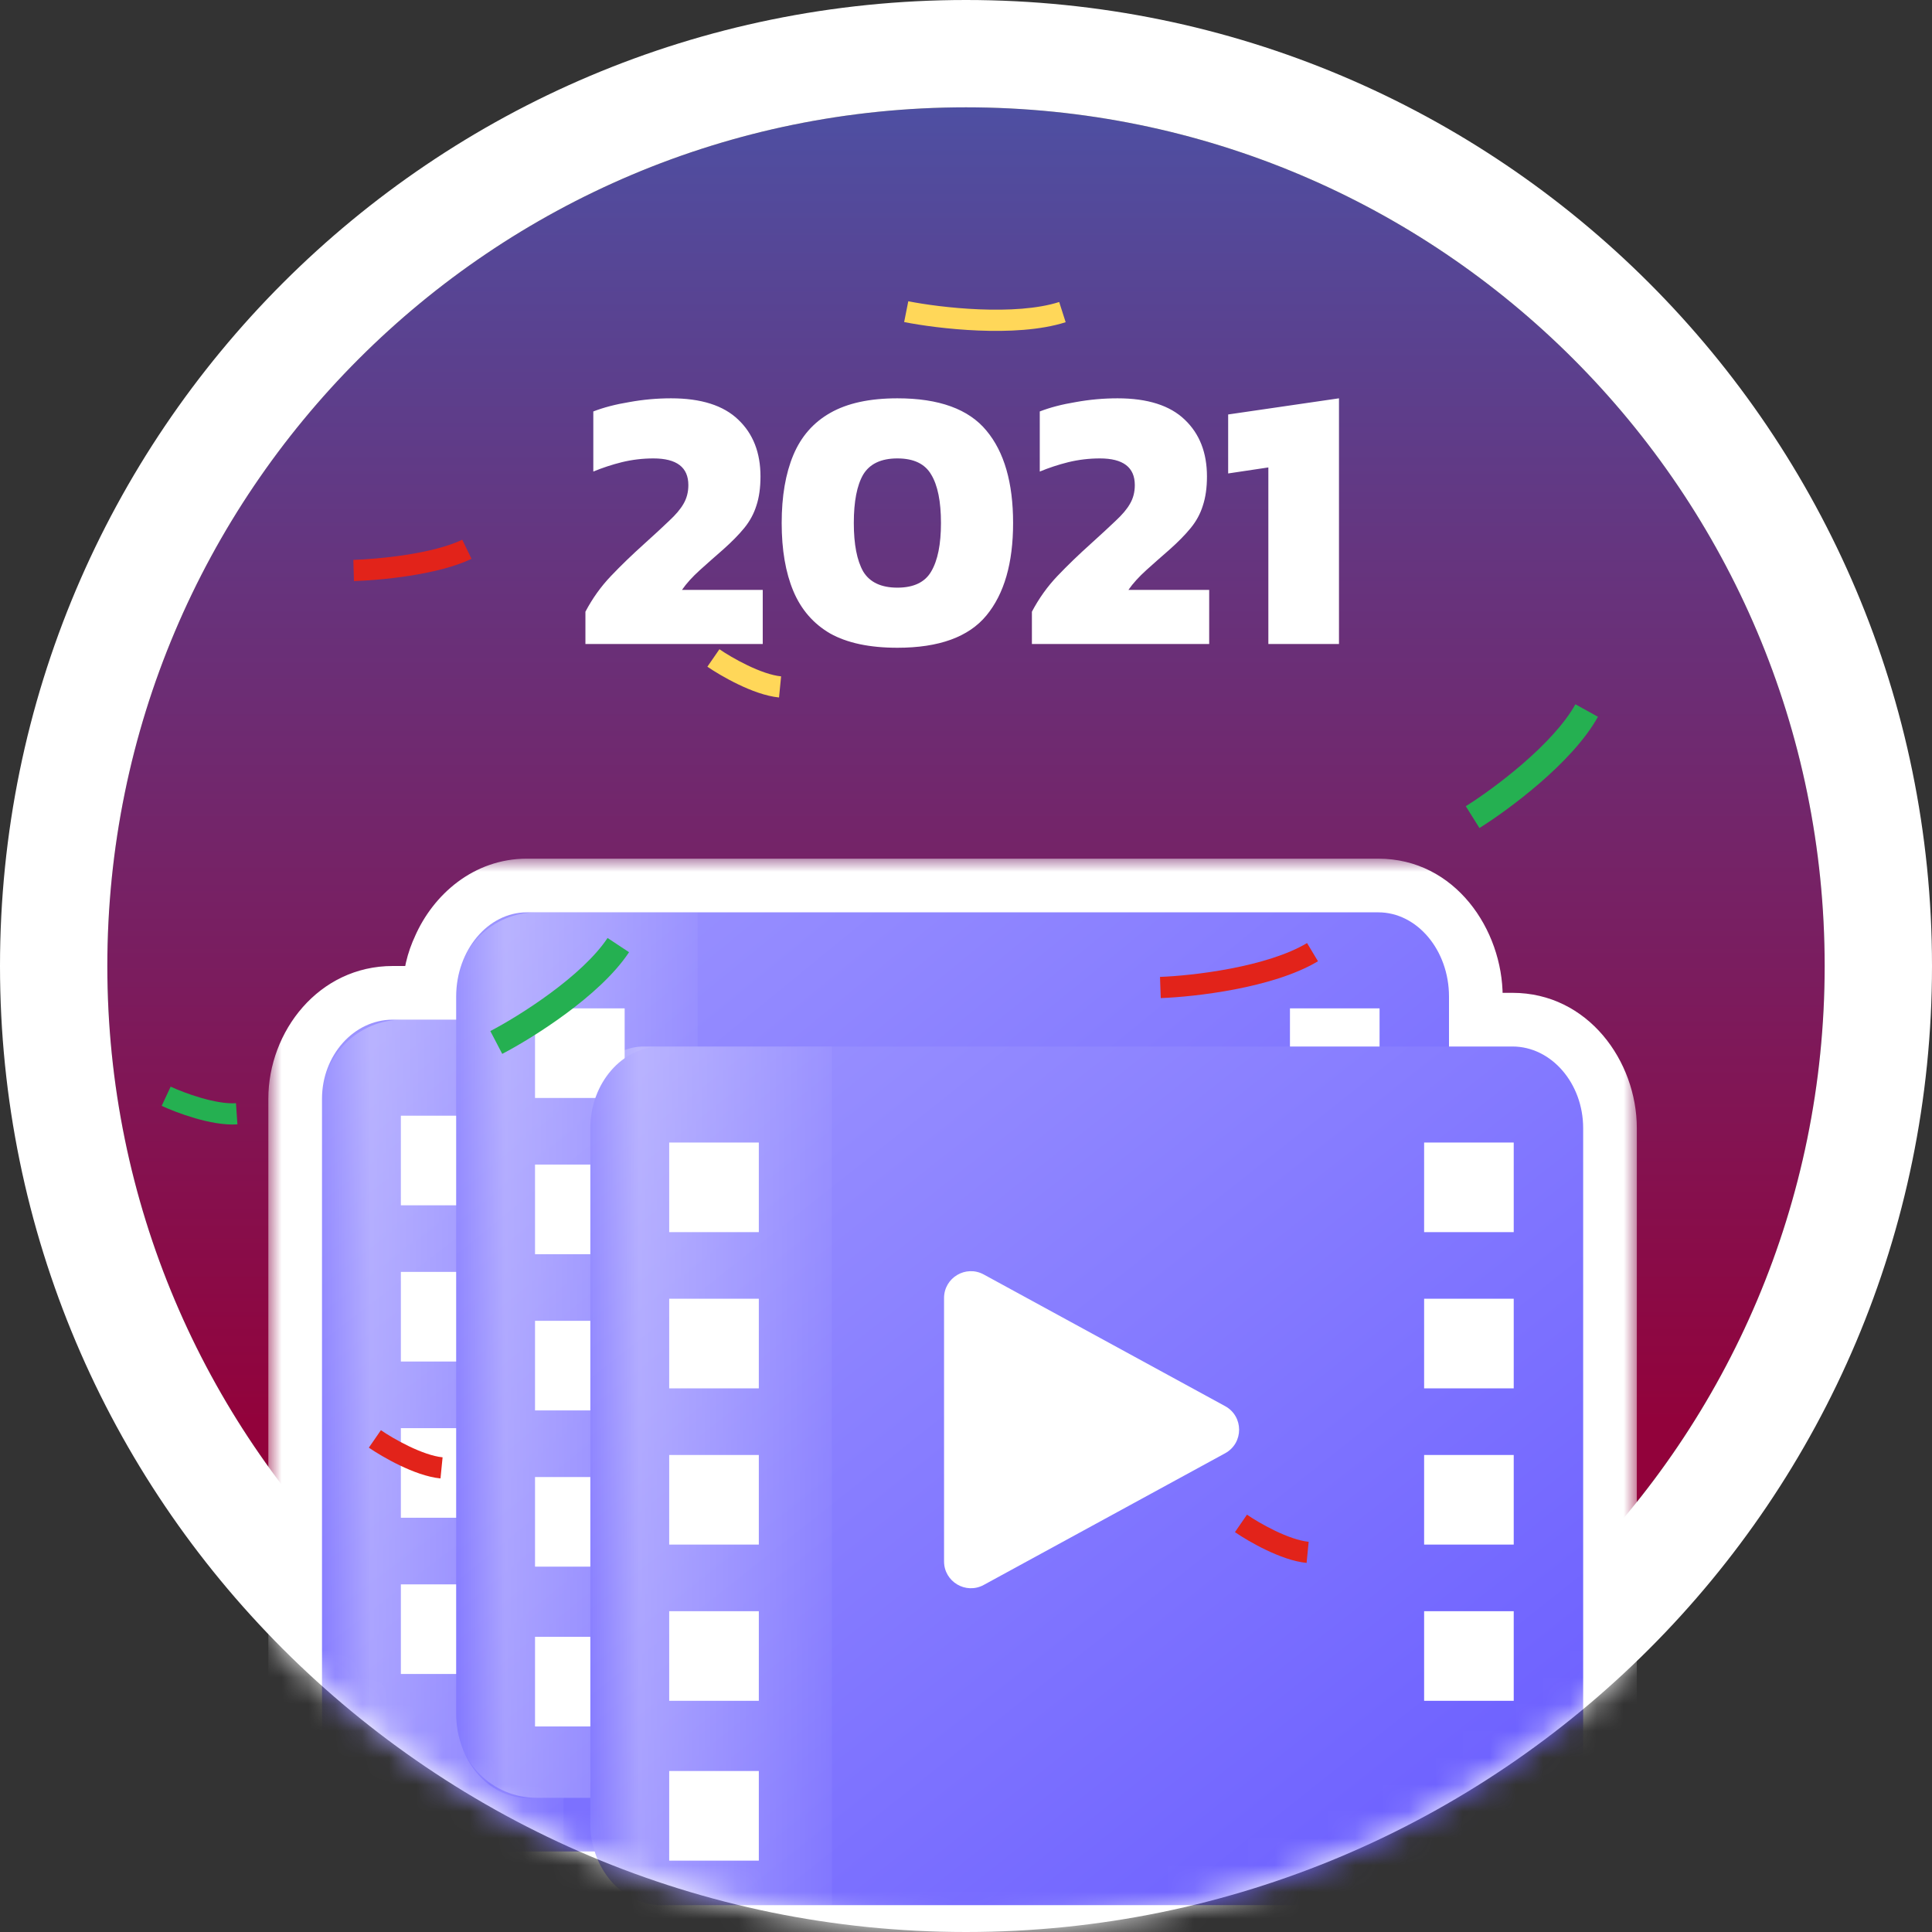 <svg width="72" height="72" viewBox="0 0 72 72" fill="none" xmlns="http://www.w3.org/2000/svg">
<rect x="0" y="0" width="72" height="72" fill="#333333" stroke="none"/>
<g clip-path="url(#clip0_8406_50180)">
<path fill-rule="evenodd" clip-rule="evenodd" d="M68 36C68 53.673 53.673 68 36 68C18.327 68 4 53.673 4 36C4 18.327 18.327 4 36 4C53.673 4 68 18.327 68 36Z" fill="url(#paint0_linear_8406_50180)"/>
<path fill-rule="evenodd" clip-rule="evenodd" d="M36 68C53.673 68 68 53.673 68 36C68 18.327 53.673 4 36 4C18.327 4 4 18.327 4 36C4 53.673 18.327 68 36 68ZM36 72C55.882 72 72 55.882 72 36C72 16.118 55.882 0 36 0C16.118 0 0 16.118 0 36C0 55.882 16.118 72 36 72Z" fill="white"/>
<mask id="mask0_8406_50180" style="mask-type:alpha" maskUnits="userSpaceOnUse" x="0" y="0" width="72" height="72">
<circle cx="36" cy="36" r="34" fill="#D03582" stroke="white" stroke-width="4"/>
</mask>
<g mask="url(#mask0_8406_50180)">
<mask id="path-4-outside-1_8406_50180" maskUnits="userSpaceOnUse" x="10" y="32" width="51" height="41" fill="black">
<rect fill="white" x="10" y="32" width="51" height="41"/>
<path fill-rule="evenodd" clip-rule="evenodd" d="M24.636 71H24C22.895 71 22 70.105 22 69H21H14.636H14C12.895 69 12 68.105 12 67V66.05V41V40.95C12 39.327 13.186 38 14.636 38H15H17V37.14V37C17 36.535 17.106 36.096 17.294 35.703C17.734 34.694 18.62 34 19.636 34H20H26H51.364C52.814 34 54 35.413 54 37.14V39H56.364C57.814 39 59 40.37 59 42.045V67.955C59 69.63 57.814 71 56.364 71H31H24.636Z"/>
</mask>
<path fill-rule="evenodd" clip-rule="evenodd" d="M24.636 71H24C22.895 71 22 70.105 22 69H21H14.636H14C12.895 69 12 68.105 12 67V66.05V41V40.95C12 39.327 13.186 38 14.636 38H15H17V37.14V37C17 36.535 17.106 36.096 17.294 35.703C17.734 34.694 18.62 34 19.636 34H20H26H51.364C52.814 34 54 35.413 54 37.14V39H56.364C57.814 39 59 40.37 59 42.045V67.955C59 69.63 57.814 71 56.364 71H31H24.636Z" fill="url(#paint1_linear_8406_50180)"/>
<path d="M22 69H24V67H22V69ZM17 38V40H19V38H17ZM17.294 35.703L19.097 36.569L19.113 36.535L19.128 36.502L17.294 35.703ZM54 39H52V41H54V39ZM24.636 69H24V73H24.636V69ZM24 69H20C20 71.209 21.791 73 24 73V69ZM22 67H21V71H22V67ZM21 67H14.636V71H21V67ZM14.636 67H14V71H14.636V67ZM14 67H14H10C10 69.209 11.791 71 14 71V67ZM14 67V66.05H10V67H14ZM14 66.05V41H10V66.05H14ZM14 41V40.95H10V41H14ZM14 40.95C14 40.625 14.119 40.363 14.266 40.199C14.41 40.038 14.546 40 14.636 40V36C11.876 36 10 38.44 10 40.95H14ZM14.636 40H15V36H14.636V40ZM15 40H17V36H15V40ZM19 38V37.14H15V38H19ZM19 37.14V37H15V37.14H19ZM19 37C19 36.842 19.035 36.697 19.097 36.569L15.491 34.837C15.176 35.494 15 36.229 15 37H19ZM19.128 36.502C19.22 36.289 19.342 36.152 19.441 36.079C19.534 36.01 19.598 36 19.636 36V32C17.646 32 16.14 33.344 15.46 34.904L19.128 36.502ZM19.636 36H20V32H19.636V36ZM20 36H26V32H20V36ZM26 36H51.364V32H26V36ZM51.364 36C51.406 36 51.533 36.017 51.694 36.208C51.857 36.403 52 36.728 52 37.14H56C56 34.651 54.232 32 51.364 32V36ZM52 37.14V39H56V37.14H52ZM54 41H56.364V37H54V41ZM56.364 41C56.43 41 56.561 41.027 56.714 41.203C56.869 41.383 57 41.676 57 42.045H61C61 39.546 59.18 37 56.364 37V41ZM57 42.045V67.955H61V42.045H57ZM57 67.955C57 68.324 56.869 68.618 56.714 68.797C56.561 68.973 56.43 69 56.364 69V73C59.18 73 61 70.454 61 67.955H57ZM56.364 69H31V73H56.364V69ZM31 69H24.636V73H31V69Z" fill="white" mask="url(#path-4-outside-1_8406_50180)"/>
<path d="M46.364 69H14.636C13.186 69 12 67.673 12 66.05V40.95C12 39.327 13.186 38 14.636 38H46.364C47.814 38 49 39.327 49 40.95V66.05C49 67.673 47.814 69 46.364 69Z" fill="url(#paint2_linear_8406_50180)"/>
<path d="M18.279 41.579H14.939V44.918H18.279V41.579Z" fill="white"/>
<path d="M18.279 47.4H14.939V50.74H18.279V47.4Z" fill="white"/>
<path d="M18.279 53.223H14.939V56.562H18.279V53.223Z" fill="white"/>
<path d="M18.279 59.045H14.939V62.384H18.279V59.045Z" fill="white"/>
<path d="M46.412 41.579H43.073V44.918H46.412V41.579Z" fill="white"/>
<path d="M46.412 47.4H43.073V50.74H46.412V47.4Z" fill="white"/>
<path d="M46.412 53.223H43.073V56.562H46.412V53.223Z" fill="white"/>
<path d="M46.412 59.045H43.073V62.384H46.412V59.045Z" fill="white"/>
<path d="M26.661 46.496C25.995 46.133 25.182 46.615 25.182 47.374V57.188C25.182 57.947 25.995 58.429 26.661 58.066L35.657 53.159C36.352 52.78 36.352 51.782 35.657 51.403L26.661 46.496Z" fill="white"/>
<path d="M12 41C12 39.343 13.343 38 15 38H21L21 69H14C12.895 69 12 68.105 12 67L12 41Z" fill="url(#paint3_linear_8406_50180)"/>
<path d="M51.364 67H19.636C18.186 67 17 65.587 17 63.86V37.14C17 35.413 18.186 34 19.636 34H51.364C52.814 34 54 35.413 54 37.14V63.86C54 65.587 52.814 67 51.364 67Z" fill="url(#paint4_linear_8406_50180)"/>
<path d="M23.279 37.579H19.939V40.918H23.279V37.579Z" fill="white"/>
<path d="M23.279 43.4H19.939V46.74H23.279V43.4Z" fill="white"/>
<path d="M23.279 49.223H19.939V52.562H23.279V49.223Z" fill="white"/>
<path d="M23.279 55.045H19.939V58.384H23.279V55.045Z" fill="white"/>
<path d="M23.279 61H19.939V64.34H23.279V61Z" fill="white"/>
<path d="M51.412 37.579H48.073V40.918H51.412V37.579Z" fill="white"/>
<path d="M51.412 43.4H48.073V46.74H51.412V43.4Z" fill="white"/>
<path d="M51.412 49.223H48.073V52.562H51.412V49.223Z" fill="white"/>
<path d="M51.412 55.045H48.073V58.384H51.412V55.045Z" fill="white"/>
<path d="M31.661 42.496C30.995 42.133 30.182 42.615 30.182 43.374V53.188C30.182 53.947 30.995 54.429 31.661 54.066L40.657 49.159C41.352 48.78 41.352 47.782 40.657 47.403L31.661 42.496Z" fill="white"/>
<path d="M17 37C17 35.343 18.343 34 20 34H26L26 67H20C18.343 67 17 65.657 17 64L17 37Z" fill="url(#paint5_linear_8406_50180)"/>
<path d="M56.364 71H24.636C23.186 71 22 69.63 22 67.955V42.045C22 40.37 23.186 39 24.636 39H56.364C57.814 39 59 40.37 59 42.045V67.955C59 69.63 57.814 71 56.364 71Z" fill="url(#paint6_linear_8406_50180)"/>
<path d="M28.279 42.579H24.939V45.918H28.279V42.579Z" fill="white"/>
<path d="M28.279 48.4H24.939V51.74H28.279V48.4Z" fill="white"/>
<path d="M28.279 54.223H24.939V57.562H28.279V54.223Z" fill="white"/>
<path d="M28.279 60.045H24.939V63.384H28.279V60.045Z" fill="white"/>
<path d="M28.279 66H24.939V69.34H28.279V66Z" fill="white"/>
<path d="M56.412 42.579H53.073V45.918H56.412V42.579Z" fill="white"/>
<path d="M56.412 48.4H53.073V51.74H56.412V48.4Z" fill="white"/>
<path d="M56.412 54.223H53.073V57.562H56.412V54.223Z" fill="white"/>
<path d="M56.412 60.045H53.073V63.384H56.412V60.045Z" fill="white"/>
<path d="M36.661 47.496C35.995 47.133 35.182 47.615 35.182 48.374V58.188C35.182 58.947 35.995 59.429 36.661 59.066L45.657 54.159C46.352 53.78 46.352 52.782 45.657 52.403L36.661 47.496Z" fill="white"/>
<path d="M22 41C22 39.895 22.895 39 24 39H31L31 71H24C22.895 71 22 70.105 22 69L22 41Z" fill="url(#paint7_linear_8406_50180)"/>
<path fill-rule="evenodd" clip-rule="evenodd" d="M14.898 54.61C14.423 54.382 13.998 54.123 13.746 53.95L14.195 53.299C14.416 53.451 14.805 53.689 15.241 53.898C15.684 54.111 16.137 54.275 16.494 54.31L16.416 55.097C15.919 55.048 15.366 54.835 14.898 54.61Z" fill="#E2231A"/>
<path fill-rule="evenodd" clip-rule="evenodd" d="M27.514 25.506C27.039 25.278 26.614 25.019 26.362 24.846L26.811 24.195C27.031 24.347 27.421 24.585 27.857 24.794C28.299 25.007 28.752 25.171 29.11 25.206L29.032 25.993C28.535 25.944 27.981 25.731 27.514 25.506Z" fill="#FFD759"/>
<path fill-rule="evenodd" clip-rule="evenodd" d="M36.46 12.318C35.354 12.273 34.318 12.126 33.695 12.002L33.849 11.227C34.435 11.343 35.43 11.485 36.493 11.528C37.564 11.572 38.661 11.514 39.473 11.255L39.714 12.008C38.768 12.31 37.559 12.363 36.46 12.318Z" fill="#FFD759"/>
<path fill-rule="evenodd" clip-rule="evenodd" d="M21.081 37.784C20.187 38.444 19.283 38.98 18.717 39.275L18.273 38.425C18.798 38.151 19.659 37.641 20.511 37.012C21.371 36.378 22.18 35.653 22.642 34.956L23.443 35.486C22.887 36.325 21.968 37.13 21.081 37.784Z" fill="#25B051"/>
<path fill-rule="evenodd" clip-rule="evenodd" d="M46.022 36.87C44.934 37.079 43.892 37.173 43.258 37.196L43.23 36.406C43.826 36.385 44.828 36.295 45.872 36.094C46.924 35.891 47.979 35.583 48.71 35.145L49.117 35.823C48.266 36.333 47.101 36.662 46.022 36.87Z" fill="#E2231A"/>
<path fill-rule="evenodd" clip-rule="evenodd" d="M15.252 21.459C14.441 21.585 13.664 21.641 13.191 21.655L13.168 20.865C13.611 20.852 14.355 20.798 15.131 20.678C15.914 20.556 16.693 20.372 17.227 20.114L17.572 20.825C16.928 21.136 16.055 21.334 15.252 21.459Z" fill="#E2231A"/>
<path fill-rule="evenodd" clip-rule="evenodd" d="M68.433 14.309C67.958 14.08 67.533 13.821 67.282 13.648L67.73 12.997C67.951 13.149 68.341 13.387 68.776 13.596C69.219 13.809 69.672 13.973 70.029 14.009L69.951 14.795C69.454 14.746 68.901 14.533 68.433 14.309Z" fill="#E2231A"/>
<path fill-rule="evenodd" clip-rule="evenodd" d="M7.27 41.673C6.764 41.526 6.302 41.341 6.025 41.212L6.36 40.496C6.602 40.609 7.026 40.779 7.49 40.914C7.962 41.05 8.436 41.138 8.794 41.113L8.848 41.902C8.35 41.936 7.769 41.817 7.27 41.673Z" fill="#25B051"/>
<path fill-rule="evenodd" clip-rule="evenodd" d="M47.174 57.758C46.699 57.53 46.274 57.271 46.023 57.098L46.471 56.447C46.692 56.599 47.082 56.837 47.517 57.046C47.96 57.259 48.413 57.423 48.77 57.458L48.693 58.245C48.195 58.196 47.642 57.983 47.174 57.758Z" fill="#E2231A"/>
<path fill-rule="evenodd" clip-rule="evenodd" d="M57.376 29.188C56.535 29.915 55.676 30.52 55.135 30.858L54.625 30.045C55.128 29.731 55.947 29.155 56.747 28.463C57.554 27.764 58.305 26.978 58.711 26.247L59.551 26.712C59.062 27.593 58.208 28.467 57.376 29.188Z" fill="#25B051"/>
</g>
<path d="M21.817 24V22.796C22.078 22.301 22.395 21.858 22.769 21.466C23.142 21.074 23.558 20.673 24.015 20.262C24.398 19.917 24.706 19.632 24.939 19.408C25.181 19.184 25.359 18.974 25.471 18.778C25.592 18.573 25.653 18.339 25.653 18.078C25.653 17.415 25.219 17.084 24.351 17.084C23.95 17.084 23.558 17.131 23.175 17.224C22.802 17.317 22.447 17.434 22.111 17.574V15.334C22.494 15.185 22.942 15.068 23.455 14.984C23.968 14.891 24.486 14.844 25.009 14.844C26.129 14.844 26.964 15.11 27.515 15.642C28.066 16.165 28.341 16.869 28.341 17.756C28.341 18.176 28.29 18.54 28.187 18.848C28.093 19.147 27.944 19.422 27.739 19.674C27.534 19.926 27.267 20.197 26.941 20.486C26.651 20.738 26.367 20.99 26.087 21.242C25.807 21.494 25.583 21.741 25.415 21.984H28.425V24H21.817ZM33.443 24.14C32.407 24.14 31.572 23.963 30.937 23.608C30.312 23.244 29.855 22.717 29.565 22.026C29.276 21.335 29.131 20.491 29.131 19.492C29.131 18.493 29.276 17.649 29.565 16.958C29.855 16.267 30.312 15.745 30.937 15.39C31.572 15.026 32.407 14.844 33.443 14.844C34.993 14.844 36.099 15.245 36.761 16.048C37.424 16.841 37.755 17.989 37.755 19.492C37.755 20.985 37.424 22.133 36.761 22.936C36.099 23.739 34.993 24.14 33.443 24.14ZM33.443 21.9C34.05 21.9 34.47 21.699 34.703 21.298C34.946 20.887 35.067 20.285 35.067 19.492C35.067 18.689 34.946 18.087 34.703 17.686C34.47 17.285 34.05 17.084 33.443 17.084C32.837 17.084 32.412 17.285 32.169 17.686C31.936 18.087 31.819 18.689 31.819 19.492C31.819 20.285 31.936 20.887 32.169 21.298C32.412 21.699 32.837 21.9 33.443 21.9ZM38.456 24V22.796C38.717 22.301 39.034 21.858 39.407 21.466C39.781 21.074 40.196 20.673 40.654 20.262C41.036 19.917 41.344 19.632 41.578 19.408C41.82 19.184 41.998 18.974 42.109 18.778C42.231 18.573 42.291 18.339 42.291 18.078C42.291 17.415 41.858 17.084 40.989 17.084C40.588 17.084 40.196 17.131 39.813 17.224C39.44 17.317 39.086 17.434 38.749 17.574V15.334C39.132 15.185 39.58 15.068 40.093 14.984C40.607 14.891 41.125 14.844 41.648 14.844C42.767 14.844 43.603 15.11 44.154 15.642C44.704 16.165 44.98 16.869 44.98 17.756C44.98 18.176 44.928 18.54 44.825 18.848C44.732 19.147 44.583 19.422 44.377 19.674C44.172 19.926 43.906 20.197 43.58 20.486C43.29 20.738 43.005 20.99 42.725 21.242C42.446 21.494 42.221 21.741 42.053 21.984H45.063V24H38.456ZM47.268 24V17.42L45.77 17.644V15.446L49.9 14.844V24H47.268Z" fill="white"/>
</g>
<defs>
<linearGradient id="paint0_linear_8406_50180" x1="36" y1="4" x2="36" y2="68" gradientUnits="userSpaceOnUse">
<stop stop-color="#4E4FA2"/>
<stop offset="0.766" stop-color="#92023B"/>
</linearGradient>
<linearGradient id="paint1_linear_8406_50180" x1="22" y1="71" x2="32.286" y2="71" gradientUnits="userSpaceOnUse">
<stop stop-color="white" stop-opacity="0"/>
<stop offset="0.177" stop-color="white" stop-opacity="0.3"/>
<stop offset="1" stop-color="white" stop-opacity="0"/>
</linearGradient>
<linearGradient id="paint2_linear_8406_50180" x1="12" y1="38" x2="40.697" y2="75.375" gradientUnits="userSpaceOnUse">
<stop stop-color="#9C94FF"/>
<stop offset="1" stop-color="#685BFF"/>
</linearGradient>
<linearGradient id="paint3_linear_8406_50180" x1="12" y1="69" x2="22.286" y2="69" gradientUnits="userSpaceOnUse">
<stop stop-color="white" stop-opacity="0"/>
<stop offset="0.177" stop-color="white" stop-opacity="0.3"/>
<stop offset="1" stop-color="white" stop-opacity="0"/>
</linearGradient>
<linearGradient id="paint4_linear_8406_50180" x1="17" y1="34" x2="47.989" y2="71.913" gradientUnits="userSpaceOnUse">
<stop stop-color="#9C94FF"/>
<stop offset="1" stop-color="#685BFF"/>
</linearGradient>
<linearGradient id="paint5_linear_8406_50180" x1="17" y1="67" x2="27.286" y2="67" gradientUnits="userSpaceOnUse">
<stop stop-color="white" stop-opacity="0"/>
<stop offset="0.177" stop-color="white" stop-opacity="0.3"/>
<stop offset="1" stop-color="white" stop-opacity="0"/>
</linearGradient>
<linearGradient id="paint6_linear_8406_50180" x1="22" y1="39" x2="51.853" y2="76.665" gradientUnits="userSpaceOnUse">
<stop stop-color="#9C94FF"/>
<stop offset="1" stop-color="#685BFF"/>
</linearGradient>
<linearGradient id="paint7_linear_8406_50180" x1="22" y1="71" x2="32.286" y2="71" gradientUnits="userSpaceOnUse">
<stop stop-color="white" stop-opacity="0"/>
<stop offset="0.177" stop-color="white" stop-opacity="0.3"/>
<stop offset="1" stop-color="white" stop-opacity="0"/>
</linearGradient>
<clipPath id="clip0_8406_50180">
<rect width="72" height="72" fill="white"/>
</clipPath>
</defs>
</svg>
